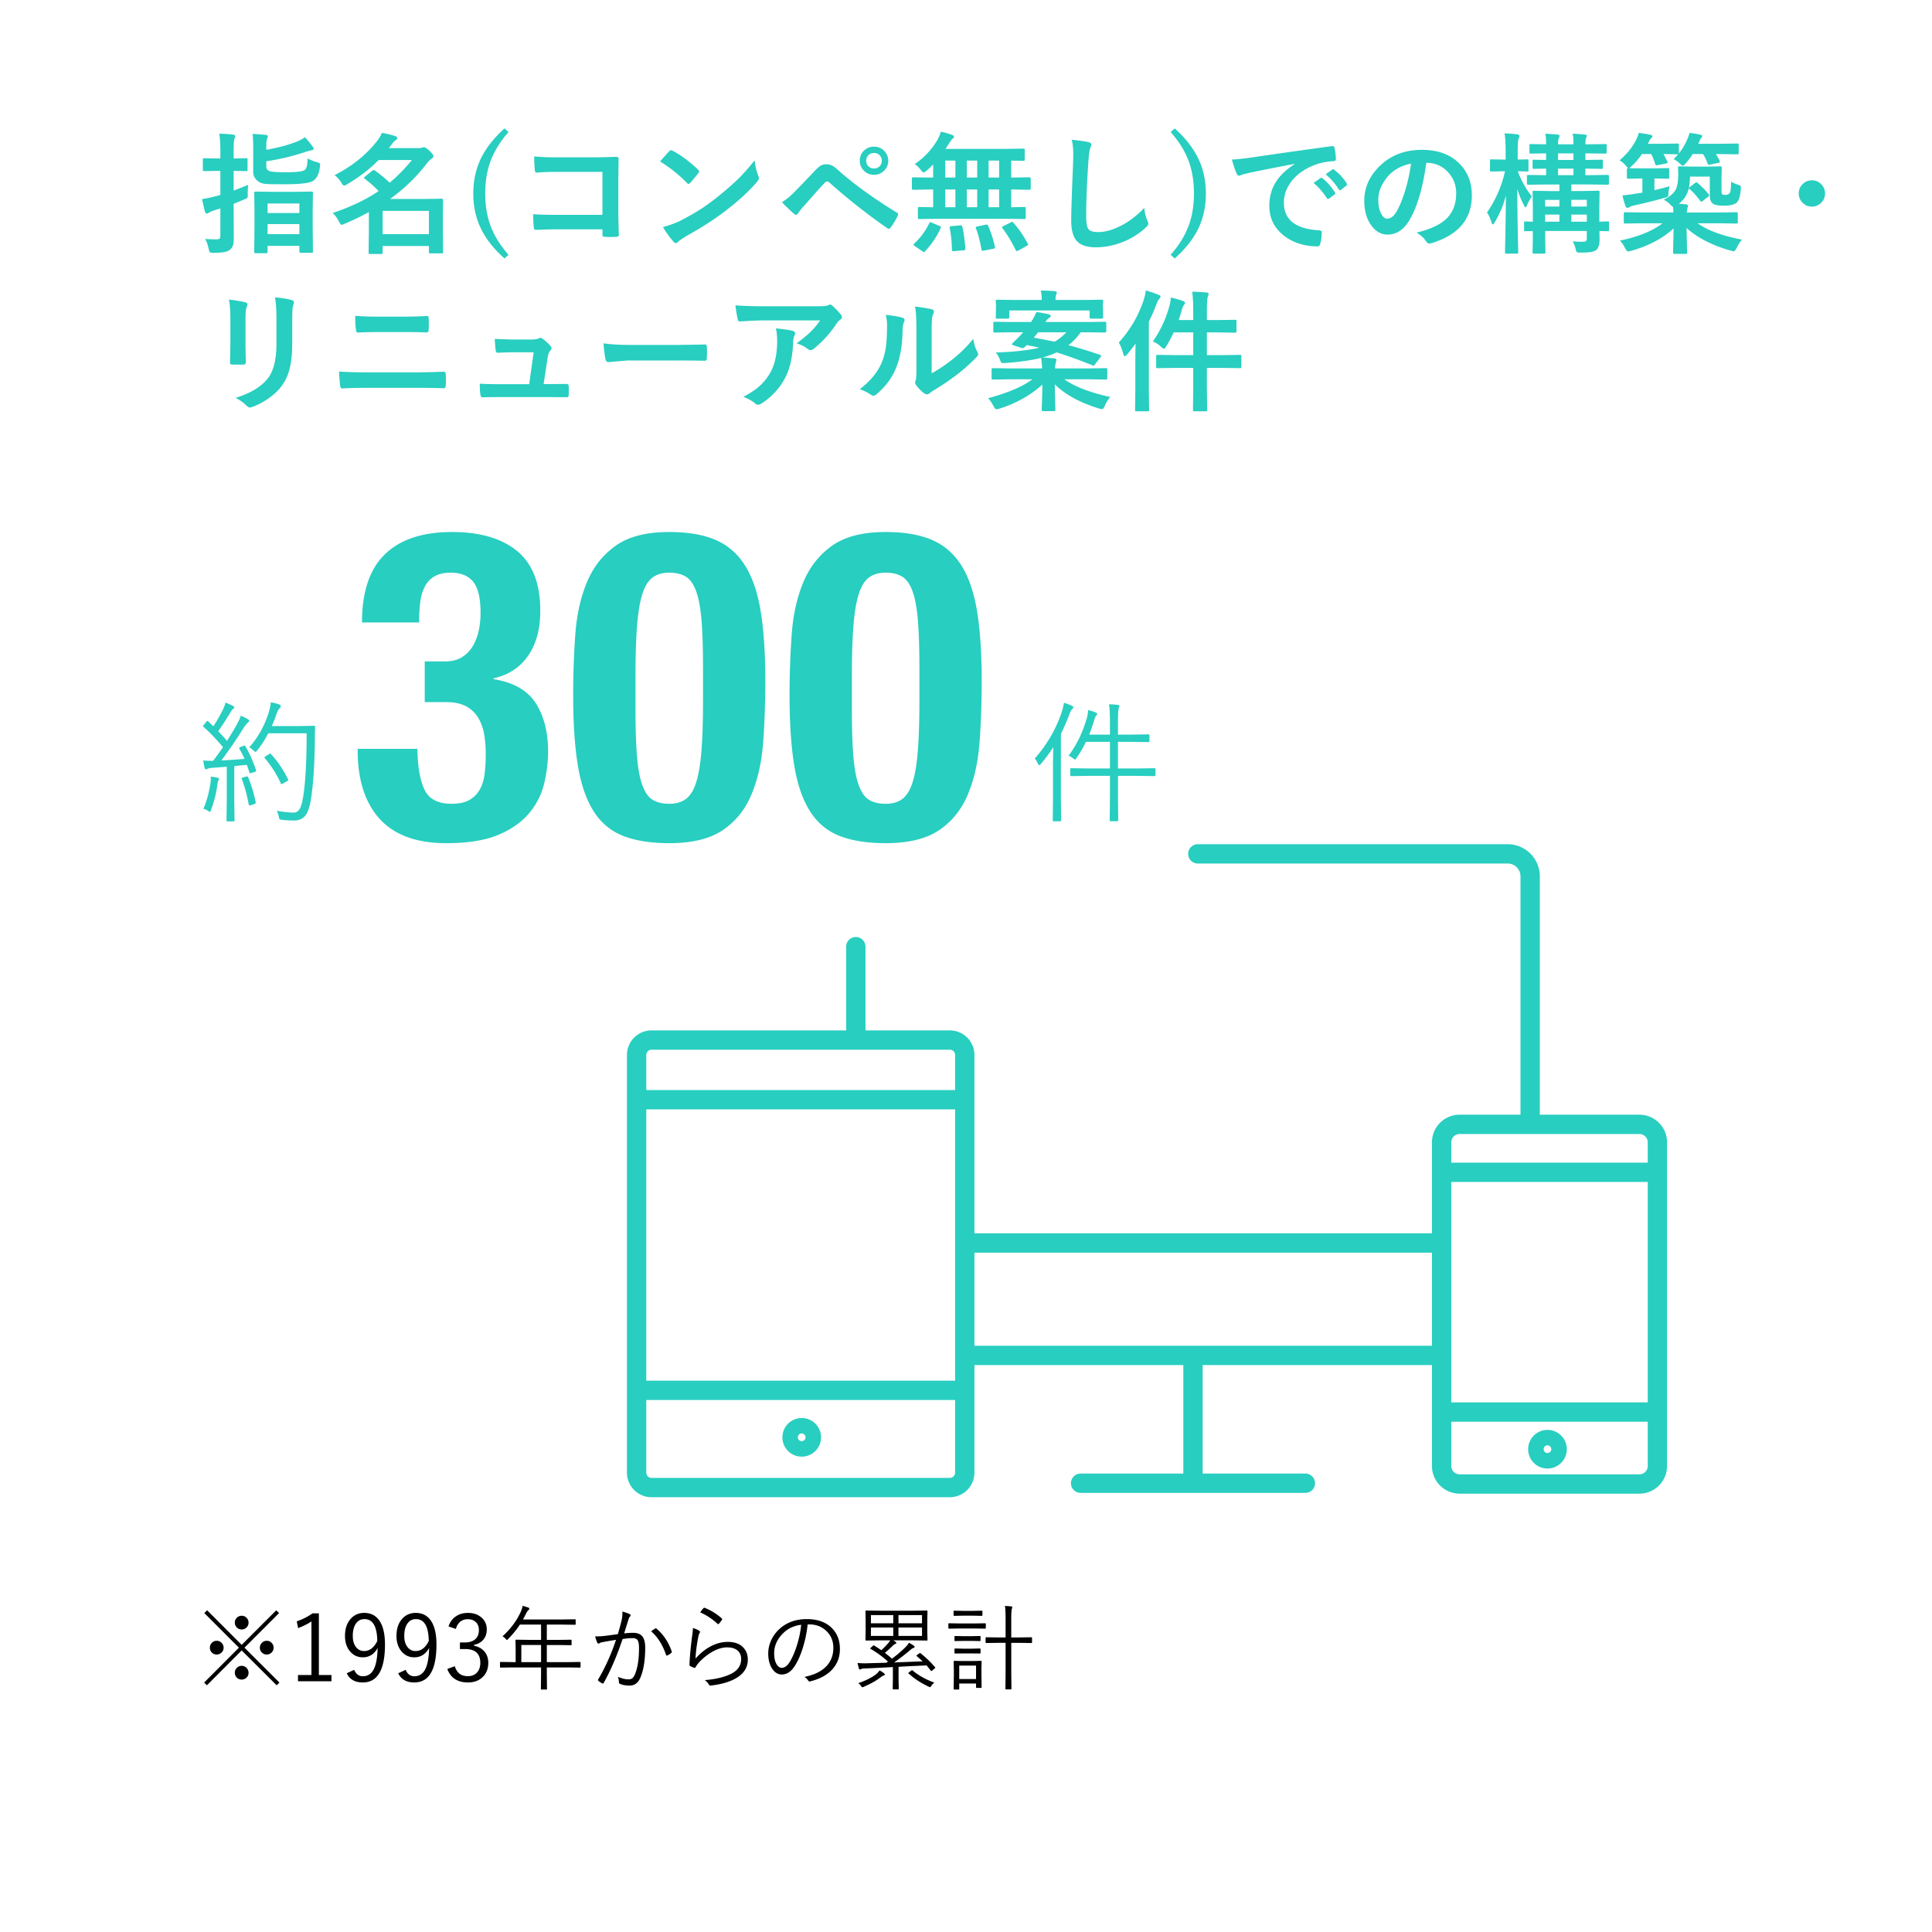 <svg xmlns="http://www.w3.org/2000/svg" viewBox="0 0 250 250"><path fill="#28CEC0" d="M26.539 30.918c.465.033.969.049 1.511.049.194 0 .321-.035.382-.107.056-.072.083-.207.083-.406v-3.479l-.921.282a2.39 2.39 0 0 0-.564.274c-.111.066-.199.1-.266.1-.105 0-.18-.066-.225-.199a22.965 22.965 0 0 1-.39-1.669c.525-.083 1.046-.19 1.561-.323.121-.022.39-.095.805-.217V22.11h-.373l-1.686.033c-.1 0-.16-.011-.183-.033-.017-.022-.024-.075-.024-.157v-1.287c0-.094.014-.149.041-.166.022-.017.078-.025.166-.025l1.686.033h.373v-.797c0-1.012-.047-1.817-.141-2.415.686.017 1.283.058 1.793.124.183.018.273.078.273.184 0 .077-.036.196-.107.356-.066.139-.1.711-.1 1.718v.83l1.61-.033c.088 0 .144.012.166.033.017.022.024.075.024.158v1.287c0 .094-.011.148-.033.166-.021.016-.074.024-.157.024l-1.61-.033v2.548a37.652 37.652 0 0 0 1.884-.746c-.044.414-.066.805-.066 1.17.006.1.009.172.009.216 0 .166-.036.279-.108.341-.05.044-.183.107-.398.19l-1.319.548v.913l.017 3.437c0 .487-.042.844-.125 1.07a1.128 1.128 0 0 1-.439.564c-.311.238-.991.357-2.042.357-.271 0-.435-.027-.49-.083-.044-.044-.097-.193-.157-.448-.114-.525-.265-.949-.46-1.269zm13.265-10.426c.332.199.739.365 1.221.498.177.049.285.091.323.124.05.039.075.103.075.19 0 .045-.009.136-.025.274-.104.913-.406 1.527-.904 1.843-.454.282-1.683.424-3.686.424-1.262 0-2.037-.012-2.324-.033-.41-.033-.717-.114-.922-.241-.531-.321-.797-.774-.797-1.361v-3.212c0-.715-.03-1.271-.091-1.669.398.017.954.058 1.668.124.205.012.308.072.308.184 0 .088-.028.19-.083.307-.072.139-.108.435-.108.889v.556c1.633-.305 2.938-.655 3.918-1.054.481-.188.839-.383 1.071-.582.326.332.652.726.979 1.18.104.133.157.234.157.307 0 .127-.113.199-.34.216-.083.011-.362.091-.839.241a28.65 28.65 0 0 1-4.947 1.17v.664c0 .305.139.509.415.614.266.094.979.142 2.142.142 1.323 0 2.12-.092 2.391-.274.149-.11.252-.293.308-.548.043-.201.073-.526.09-.973zm-5.362 12.277h-1.378c-.11 0-.166-.058-.166-.175l.033-3.395v-1.768l-.033-2.457c0-.122.056-.184.166-.184l2.059.033h3.104l2.059-.033c.1 0 .158.012.175.033.021.022.033.072.033.15l-.033 2.183v2.025l.033 3.362c0 .082-.014.133-.042.148-.021.018-.077.025-.166.025h-1.361c-.121 0-.183-.059-.183-.174v-.73h-4.117v.779c-.001.12-.061.178-.183.178zm.182-6.433v1.229h4.117v-1.229h-4.117zm0 3.967h4.117v-1.311h-4.117v1.311zm8.666-7.637c2.291-1.167 4.14-2.658 5.545-4.474.271-.365.465-.7.581-1.005.72.133 1.301.277 1.743.432.161.045.241.122.241.232 0 .128-.075.23-.225.308-.127.083-.296.266-.506.548l-.341.457h3.711c.249 0 .412-.012.489-.033a1.01 1.01 0 0 1 .308-.084c.154 0 .393.147.714.44.354.326.531.564.531.714 0 .139-.08.252-.241.34-.149.084-.335.264-.556.54a22.597 22.597 0 0 1-4.814 4.665h4.366l2.308-.033c.127 0 .19.056.19.166l-.033 2.191v1.568l.033 2.955c0 .089-.011.145-.033.166-.021.018-.071.025-.149.025H55.7c-.095 0-.152-.014-.175-.041-.017-.018-.024-.066-.024-.15v-.763h-5.985v.848c0 .127-.055.19-.166.19h-1.469c-.089 0-.142-.011-.158-.033s-.024-.075-.024-.157l.033-3.006V27.44a33.251 33.251 0 0 1-3.146 1.52c-.199.088-.329.133-.39.133-.078 0-.191-.147-.341-.44-.232-.448-.503-.811-.813-1.087 2.324-.786 4.309-1.732 5.952-2.84a14.303 14.303 0 0 0-1.776-1.576c-.078-.062-.116-.108-.116-.142 0-.039.047-.094.141-.166l.896-.73c.083-.072.152-.108.208-.108a.5.5 0 0 1 .199.084 16.89 16.89 0 0 1 1.876 1.552 20.793 20.793 0 0 0 2.872-2.931h-4.3c-1.146 1.162-2.507 2.209-4.084 3.139-.178.11-.308.166-.391.166-.094 0-.213-.131-.356-.391-.272-.423-.562-.74-.873-.957zm12.211 4.624h-5.985v3.013h5.985V27.29zm10.301-10.202c-1.15 1.313-1.962 2.668-2.432 4.068-.388 1.15-.581 2.442-.581 3.876 0 1.644.257 3.11.771 4.399.477 1.201 1.224 2.38 2.241 3.536l-.515.481c-1.494-1.328-2.562-2.726-3.204-4.191-.559-1.268-.838-2.676-.838-4.226 0-1.749.368-3.337 1.104-4.765.659-1.262 1.639-2.479 2.938-3.652l.516.474zm12.152 10.717v-5.562H72.02c-1.107 0-1.956.033-2.549.1-.171 0-.257-.097-.257-.29a16.885 16.885 0 0 1-.083-1.811 29.48 29.48 0 0 0 2.839.117h5.047c.592 0 1.488-.022 2.689-.066.227 0 .34.08.34.24v.05l-.033 2.681v4.068c0 .802.022 1.826.066 3.07 0 .145-.103.225-.307.241-.232.017-.481.024-.747.024s-.515-.008-.747-.024c-.149-.011-.241-.033-.274-.066s-.05-.108-.05-.224v-.682H72.11c-.442 0-.971.012-1.585.033-.676.022-1.076.033-1.204.033-.144 0-.224-.085-.24-.257a15.734 15.734 0 0 1-.083-1.76 50.49 50.49 0 0 0 3.129.083h5.827zm7.463-6.907c.282-.343.678-.786 1.187-1.328.072-.089.152-.133.241-.133.05 0 .124.027.224.083 1.058.564 2.139 1.37 3.246 2.415.1.1.149.181.149.241s-.033.133-.1.216c-.371.492-.723.919-1.055 1.278-.094.089-.163.133-.207.133-.056 0-.128-.044-.216-.133a17.563 17.563 0 0 0-3.469-2.772zm.373 8.484c.908-.249 1.674-.531 2.3-.847 1.096-.57 2.006-1.093 2.73-1.568a27.195 27.195 0 0 0 2.158-1.594c1.141-.925 2.045-1.722 2.715-2.391a26.028 26.028 0 0 0 1.95-2.233c.089.747.246 1.408.474 1.983a.903.903 0 0 1 .083.324c0 .127-.092.299-.274.515-.99 1.156-2.294 2.357-3.909 3.603-1.406 1.102-3.116 2.211-5.13 3.328-.598.36-.977.623-1.138.789-.116.11-.219.166-.307.166-.089 0-.186-.061-.291-.183a11.192 11.192 0 0 1-1.361-1.892zm15.39-3.212a9.043 9.043 0 0 0 1.735-1.445c.857-.874 1.68-1.729 2.465-2.564.36-.382.647-.631.863-.747.194-.105.415-.157.664-.157.288 0 .537.052.747.157.199.1.443.279.73.54 2.064 1.837 4.604 3.68 7.62 5.527.139.062.208.15.208.266 0 .062-.02.125-.059.191a9.24 9.24 0 0 1-.88 1.478c-.088.127-.174.19-.257.19a.303.303 0 0 1-.183-.066 79.034 79.034 0 0 1-7.537-5.943.432.432 0 0 0-.266-.115c-.095 0-.186.044-.274.133a46.93 46.93 0 0 0-1.353 1.485c-.643.73-1.115 1.265-1.42 1.603a6.005 6.005 0 0 0-.681.863c-.094.148-.196.224-.307.224-.078 0-.158-.039-.241-.116-.395-.334-.921-.835-1.574-1.504zm11.92-7.19c.548 0 1.002.197 1.361.59.315.349.474.758.474 1.229 0 .548-.202.999-.606 1.354a1.79 1.79 0 0 1-1.229.465c-.553 0-1.01-.199-1.369-.598a1.747 1.747 0 0 1-.474-1.221c0-.559.202-1.016.606-1.369a1.82 1.82 0 0 1 1.237-.45zm0 .815a.974.974 0 0 0-1.013 1.004c0 .31.108.562.324.756.188.166.418.248.688.248a.974.974 0 0 0 1.005-1.004.969.969 0 0 0-.324-.756.99.99 0 0 0-.68-.248zm8.11 8.516l-2.241.033c-.089 0-.145-.011-.166-.033-.017-.021-.025-.071-.025-.148v-1.195c0-.089.012-.142.033-.158.022-.017.075-.025.158-.025l1.784.033v-2.299h-.498l-2.092.041c-.11 0-.166-.063-.166-.19v-1.237c0-.127.056-.19.166-.19l2.092.033h.498v-1.702c-.243.261-.528.531-.854.814-.194.148-.324.224-.391.224-.071 0-.196-.113-.373-.341a3.74 3.74 0 0 0-.764-.746 9.57 9.57 0 0 0 2.955-3.163c.188-.359.329-.7.423-1.021a9.012 9.012 0 0 1 1.461.423c.161.061.241.133.241.216 0 .094-.053.174-.158.24-.11.089-.24.255-.39.498a21.73 21.73 0 0 1-.557.848h7.72l2.324-.033c.1 0 .158.011.175.033.021.021.033.074.033.157v1.22c0 .084-.014.133-.042.15-.021.016-.077.024-.166.024l-.207-.009c-.404-.011-.85-.019-1.337-.024v2.191h.274l2.083-.033c.116 0 .175.063.175.19v1.237c0 .127-.059.19-.175.19l-2.083-.041h-.274v2.299l1.702-.033c.088 0 .141.012.157.033.017.022.025.072.025.15v1.195c0 .082-.01.134-.029.153s-.07.028-.153.028l-2.25-.033h-9.088zm-.972.582c.033-.095.075-.142.125-.142.033 0 .104.022.216.066l.987.415c.128.056.191.11.191.166a.458.458 0 0 1-.042.133 10.928 10.928 0 0 1-2.009 2.98c-.05.066-.1.1-.149.1-.033 0-.103-.033-.207-.1l-.963-.664c-.111-.066-.166-.131-.166-.191 0-.033.03-.083.091-.149a8.598 8.598 0 0 0 1.926-2.614zm2.076-5.919h1.312v-2.191h-1.312v2.191zm0 3.842h1.312v-2.299h-1.312v2.299zm1.918 2.342h.124c.089 0 .145.058.166.174.183.73.313 1.671.391 2.822a.298.298 0 0 1 .008.066c0 .1-.077.158-.232.174l-1.22.1a2.15 2.15 0 0 1-.149.009c-.095 0-.142-.061-.142-.183-.017-1.057-.113-1.992-.29-2.806a.8.8 0 0 1-.009-.1c0-.089.089-.139.266-.149l1.087-.107zm.871-6.184h1.345v-2.191h-1.345v2.191zm0 3.842h1.345v-2.299h-1.345v2.299zm2.764 2.4c.349.786.639 1.685.871 2.698a.62.62 0 0 1 .017.115c0 .072-.074.125-.224.158l-1.204.24a1.165 1.165 0 0 1-.19.025c-.066 0-.111-.056-.133-.166-.199-1.112-.438-2.022-.714-2.73a.478.478 0 0 1-.025-.125c0-.056.075-.1.225-.133l1.054-.225a.982.982 0 0 1 .149-.016c.072.002.129.053.174.159zm.058-6.242h1.361v-2.191h-1.361v2.191zm0 3.842h1.361v-2.299h-1.361v2.299zm3.229 2.026a14.006 14.006 0 0 1 1.834 2.682.29.29 0 0 1 .05.125c0 .049-.069.11-.207.182l-1.071.598a.504.504 0 0 1-.183.059c-.05 0-.1-.044-.149-.133a16.917 16.917 0 0 0-1.718-2.839c-.039-.05-.059-.089-.059-.116 0-.039.063-.089.191-.149l.938-.465a.456.456 0 0 1 .191-.066c.051-.002.111.04.183.122zm7.529-10.766c1.079.122 1.788.225 2.125.307.271.066.407.175.407.324 0 .089-.059.276-.175.564-.083.232-.16.922-.232 2.066-.171 2.623-.257 4.817-.257 6.583 0 .924.104 1.511.315 1.76.204.232.619.349 1.245.349.901 0 1.896-.279 2.979-.838 1.074-.56 2.067-1.323 2.98-2.291.061.608.19 1.147.39 1.618.089.199.133.335.133.407 0 .154-.113.332-.34.531a9.573 9.573 0 0 1-3.304 1.983 9.18 9.18 0 0 1-3.138.564c-1.19 0-2.028-.29-2.516-.872-.453-.542-.681-1.408-.681-2.598 0-1.057.08-3.506.241-7.346.017-.576.024-.969.024-1.18.003-.761-.063-1.405-.196-1.931zm13.323-1.461c1.482 1.334 2.548 2.736 3.195 4.209.56 1.272.839 2.675.839 4.208 0 1.766-.365 3.359-1.096 4.781-.653 1.256-1.633 2.468-2.938 3.636l-.523-.481c1.157-1.312 1.968-2.665 2.433-4.06.387-1.145.581-2.438.581-3.876 0-1.649-.255-3.115-.764-4.399-.481-1.212-1.231-2.394-2.25-3.545l.523-.473zm7.395 4.034c.604-.027 1.506-.124 2.706-.29a776.292 776.292 0 0 1 10.21-1.445.812.812 0 0 1 .1-.008c.155 0 .241.063.258.191.11.492.174.99.19 1.494 0 .171-.107.257-.323.257-.77.05-1.461.175-2.075.374-1.489.509-2.618 1.272-3.387 2.291-.631.83-.946 1.737-.946 2.723 0 2.191 1.508 3.381 4.523 3.568.249 0 .374.086.374.258 0 .531-.063 1.019-.191 1.461-.044.238-.149.357-.315.357-1.787 0-3.287-.493-4.499-1.479-1.184-.968-1.776-2.227-1.776-3.776 0-1.234.324-2.321.972-3.263.525-.758 1.289-1.466 2.291-2.125v-.033c-2.042.388-3.946.764-5.711 1.129-.587.139-.943.23-1.071.274-.216.089-.34.133-.373.133-.145 0-.252-.086-.324-.257-.178-.37-.388-.981-.633-1.834zm10.576 3.022l.896-.631a.197.197 0 0 1 .108-.042c.038 0 .088.025.149.075.581.448 1.117 1.057 1.61 1.826.033.044.05.083.05.116 0 .056-.03.105-.092.149l-.714.531a.26.26 0 0 1-.141.05c-.05 0-.1-.036-.149-.107-.53-.808-1.103-1.463-1.717-1.967zm1.56-1.12l.855-.606c.044-.033.08-.05.107-.05.039 0 .086.025.142.074a6.602 6.602 0 0 1 1.618 1.752c.033.056.05.105.05.149 0 .056-.033.108-.1.157l-.681.531c-.05.039-.094.059-.133.059-.055 0-.107-.036-.157-.107a8.124 8.124 0 0 0-1.701-1.959zm13.025-1.479c-.427 3.149-1.135 5.59-2.125 7.322-.747 1.306-1.713 1.959-2.897 1.959-.857 0-1.582-.432-2.175-1.295-.553-.819-.83-1.844-.83-3.072 0-1.665.64-3.14 1.918-4.424 1.449-1.45 3.292-2.175 5.528-2.175 2.13 0 3.79.631 4.98 1.893.996 1.063 1.494 2.396 1.494 4.001 0 3.077-1.746 5.141-5.238 6.192-.1.027-.183.042-.249.042-.166 0-.326-.117-.481-.35-.243-.381-.639-.738-1.187-1.07 1.748-.415 3.021-.999 3.818-1.752.874-.824 1.312-1.934 1.312-3.328 0-1.135-.396-2.092-1.188-2.872-.719-.714-1.591-1.071-2.614-1.071h-.066zm-1.976.1c-1.212.244-2.181.759-2.905 1.545-.886.996-1.328 2.044-1.328 3.146 0 .78.141 1.408.423 1.884.222.365.465.549.73.549.465 0 .892-.347 1.278-1.038.415-.758.794-1.732 1.138-2.922.31-1.08.531-2.135.664-3.164zm11.92.988l-1.511.033c-.095 0-.149-.011-.166-.033s-.025-.074-.025-.158v-1.203c0-.089.012-.141.033-.158.022-.016.075-.024.158-.024l1.511.033h.323v-1.104c0-1.001-.047-1.762-.141-2.282a15.94 15.94 0 0 1 1.635.116c.194.039.291.103.291.191a.84.84 0 0 1-.1.356c-.083.188-.125.72-.125 1.594v1.129l1.229-.033c.083 0 .133.011.149.033.012.017.017.066.017.149v1.203c0 .095-.008.15-.024.166-.017.018-.063.025-.142.025l-.373-.008c-.255-.012-.534-.02-.839-.025a11.62 11.62 0 0 0 1.818 3.262 5.401 5.401 0 0 0-.623 1.121c-.066.183-.136.273-.207.273-.056 0-.125-.091-.208-.273a12.396 12.396 0 0 1-.847-2.092c.006 1.893.028 3.868.066 5.927l.042 1.727.008.522c0 .095-.011.15-.033.166-.021.018-.071.025-.149.025h-1.328c-.094 0-.152-.011-.174-.033-.017-.022-.025-.074-.025-.158l.025-1.153c.05-2.202.08-4.259.091-6.167a13.3 13.3 0 0 1-1.444 3.461c-.11.183-.196.273-.257.273-.066 0-.122-.097-.166-.29-.166-.542-.36-.96-.581-1.253a14.869 14.869 0 0 0 2.332-5.338h-.24zm10.301 9.123c.228 0 .374-.039.44-.117.055-.061.083-.174.083-.34v-.938h-5.388v.871l.042 1.867c0 .089-.012.145-.033.166-.022.018-.075.025-.158.025h-1.295c-.088 0-.141-.014-.157-.041-.017-.018-.025-.066-.025-.15l.033-1.834v-.889l-.954.018c-.089 0-.142-.012-.158-.033-.017-.022-.024-.072-.024-.15v-.904c0-.089.011-.141.033-.158.021-.016.071-.024.149-.024l.307.009c.205.011.421.019.647.024v-1.909l-.033-1.9c0-.095.012-.15.033-.166.022-.018.072-.025.149-.025l2.2.041h1.087v-.856h-1.701l-2.316.033c-.088 0-.141-.011-.157-.033s-.025-.072-.025-.149v-.904c0-.089.012-.142.033-.158.022-.017.072-.025.149-.025l2.3.033v-.847a70.1 70.1 0 0 0-1.569.033c-.088 0-.141-.012-.157-.033-.017-.022-.025-.072-.025-.15v-.821c0-.089.012-.142.033-.157.022-.018.072-.025.149-.025l1.569.033v-.855c-.57.006-1.079.015-1.527.025a61.08 61.08 0 0 1-.448.008c-.089 0-.142-.014-.158-.041-.017-.022-.024-.074-.024-.158v-.839c0-.094.011-.152.033-.174.021-.018.071-.025.149-.025l1.976.033c0-.647-.036-1.106-.108-1.378.775.05 1.304.089 1.586.116.171.017.257.063.257.141a.869.869 0 0 1-.083.308c-.071.122-.107.393-.107.813h1.992c0-.647-.036-1.106-.108-1.378.726.044 1.245.083 1.561.116.183.017.274.063.274.141a.67.67 0 0 1-.1.308c-.056.127-.083.398-.083.813h.273l2.308-.033c.083 0 .133.014.149.041.017.022.025.075.025.158v.838c0 .095-.012.152-.033.175-.022.017-.069.024-.142.024l-2.308-.033h-.273v.855l2.075-.033c.088 0 .141.011.157.033s.025.072.025.149v.821c0 .089-.012.142-.033.158-.022.017-.072.025-.149.025l-2.075-.033v.846h.564l2.291-.033c.088 0 .144.012.166.033.017.022.024.072.024.15v.904c0 .089-.014.141-.041.158-.017.016-.066.024-.149.024l-2.316-.033h-2.357v.854h1.254l2.208-.041c.094 0 .149.011.166.033s.024.074.024.158l-.033 2.059v1.751a41.958 41.958 0 0 0 1.072-.033c.088 0 .144.011.166.033.017.022.024.072.024.149v.904c0 .084-.01.135-.029.154-.019.02-.073.029-.161.029l-1.055-.018.017 1.021c0 .681-.124 1.14-.373 1.378-.172.155-.412.257-.723.308-.282.049-.738.077-1.369.082-.271 0-.435-.027-.49-.082-.044-.045-.097-.191-.157-.44a3.002 3.002 0 0 0-.374-.938c.468.037.905.054 1.309.054zm-4.864-4.557h1.843v-.863h-1.843v.863zm0 1.959h1.843v-.921h-1.843v.921zm1.668-7.986h1.992v-.855h-1.992v.855zm0 1.967h1.992v-.846h-1.992v.846zm3.719 3.196h-2.001v.863h2.001v-.863zm-2.001 2.823h2.001v-.921h-2.001v.921zm6.242-7.936c.975-.83 1.705-1.749 2.191-2.756.122-.26.219-.525.291-.797.636.077 1.14.16 1.511.249.171.022.257.092.257.207 0 .072-.053.152-.157.241-.095.077-.183.208-.266.39a1.703 1.703 0 0 1-.092.175l-.083.149h1.868l1.976-.033c.088 0 .141.014.157.041.017.022.025.078.025.166v1.071a7.829 7.829 0 0 0 1.087-1.826c.128-.288.225-.564.291-.83.569.072 1.029.149 1.378.232.171.033.257.097.257.19 0 .078-.041.158-.124.241-.078.066-.155.208-.232.423l-.158.324h2.606l2.449-.033c.088 0 .141.014.157.041.017.022.025.078.025.166v.996c0 .095-.012.15-.033.166-.022.018-.072.025-.149.025l-2.449-.033h-.323c.154.232.318.525.489.88a.385.385 0 0 1 .033.124c0 .056-.066.1-.199.133l-1.054.225a.895.895 0 0 1-.175.025c-.071 0-.127-.056-.166-.166a6.227 6.227 0 0 0-.581-1.221h-1.345a8.386 8.386 0 0 1-.93 1.236c-.166.184-.279.274-.34.274-.066 0-.208-.103-.424-.308a3.111 3.111 0 0 0-.771-.539c.199-.199.393-.409.581-.631h-.083l-1.818-.033c.095.155.263.479.507.971a.336.336 0 0 1 .041.125c0 .061-.069.103-.207.125l-1.055.207c-.1.017-.166.025-.199.025-.077 0-.13-.056-.157-.166a7.206 7.206 0 0 0-.515-1.287h-1.204a8.195 8.195 0 0 1-1.312 1.544c-.149.149-.263.241-.34.274.249.021.764.033 1.544.033h1.826l1.627-.033c.088 0 .144.011.166.033.017.021.024.071.024.148v1.005c0 .094-.011.149-.033.166-.021.017-.074.024-.157.024l-1.627-.033h-.092v1.512a34.574 34.574 0 0 0 1.959-.507 4.562 4.562 0 0 0-.141.83c-.006.293-.036.468-.092.522-.05.045-.199.098-.448.158-1.15.332-2.46.658-3.926.979-.271.066-.46.136-.564.208-.1.066-.196.1-.291.1-.104 0-.183-.075-.232-.225a9.556 9.556 0 0 1-.406-1.387 18.58 18.58 0 0 0 1.594-.207l.987-.149v-1.835h-.174l-1.627.033c-.1 0-.161-.011-.183-.033-.017-.021-.025-.074-.025-.157v-1.005c0-.121.059-.182.175-.182-.072-.033-.175-.136-.308-.308-.258-.31-.529-.543-.812-.692zm10.12 2.939c.531.459 1.001.94 1.411 1.444.05.066.074.116.074.149 0 .044-.055.107-.166.191l-.681.531c-.083.066-.144.1-.183.1-.027 0-.074-.039-.141-.117-.443-.613-.894-1.114-1.354-1.502-.071-.039-.113-.083-.124-.133a3.325 3.325 0 0 1-1.287 2.009c.188.011.504.039.946.083.161.017.241.086.241.207 0 .051-.028.15-.083.299a2.045 2.045 0 0 0-.066.549h4.233l2.175-.033c.121 0 .183.055.183.166v1.104c0 .089-.01.143-.029.162s-.07.029-.153.029l-2.175-.033h-2.839c1.312.935 3.221 1.638 5.728 2.107a6.287 6.287 0 0 0-.681 1.088c-.149.282-.277.424-.382.424-.05 0-.178-.028-.382-.084-2.363-.658-4.27-1.632-5.72-2.922l.075 3.163c0 .089-.012.142-.033.157-.022.018-.075.025-.158.025h-1.461c-.11 0-.166-.061-.166-.183l.025-1.12c.021-.664.036-1.328.041-1.992-1.395 1.295-3.226 2.263-5.495 2.904a2.03 2.03 0 0 1-.39.075c-.111 0-.241-.144-.391-.432-.221-.426-.442-.75-.664-.972 2.38-.492 4.217-1.239 5.512-2.24h-2.656l-2.175.033c-.088 0-.141-.012-.157-.033-.017-.022-.025-.075-.025-.158v-1.104c0-.111.062-.166.183-.166l2.175.033h4.051c0-.305-.011-.543-.033-.715-.044-.011-.157-.107-.34-.29a2.936 2.936 0 0 0-.872-.647c.813-.409 1.34-.86 1.577-1.354.205-.437.308-1.123.308-2.059l-.033-.713c0-.095.011-.15.033-.166.021-.018.074-.025.157-.025l1.669.033h1.917l1.702-.033c.088 0 .141.011.157.033s.025.074.025.158l-.033 1.27v1.52c0 .359.027.564.083.613.083.066.232.1.448.1.232 0 .412-.08.539-.24.1-.133.158-.625.175-1.478.237.149.525.279.863.39.183.062.296.114.34.158.045.039.066.103.066.191 0 .044-.005.127-.017.248-.066.863-.24 1.437-.522 1.719-.305.271-.855.406-1.652.406-.675 0-1.134-.074-1.378-.224-.304-.188-.456-.545-.456-1.071v-2.465h-2.565a8.683 8.683 0 0 1-.141 1.444 1.18 1.18 0 0 1 .141-.116l.647-.498c.083-.066.145-.1.183-.1a.508.508 0 0 1 .176.103zm14.766-.358c.504 0 .925.188 1.262.564.294.321.44.7.44 1.138 0 .504-.188.924-.564 1.262-.321.293-.7.44-1.138.44-.503 0-.924-.188-1.262-.564a1.631 1.631 0 0 1-.439-1.138c0-.504.188-.924.564-1.262.321-.292.701-.44 1.137-.44zM29.619 38.767c1.096.133 1.801.251 2.116.356.194.05.291.142.291.274a.747.747 0 0 1-.075.257c-.121.26-.183.797-.183 1.61v3.437c0 .21.014.924.042 2.142 0 .227-.122.34-.365.34h-1.37c-.21 0-.315-.082-.315-.248v-.042l.05-2.315v-3.329c0-1.047-.064-1.874-.191-2.482zm.864 12.716c1.909-.587 3.29-1.414 4.142-2.482.764-.94 1.146-2.454 1.146-4.541v-3.212c0-1.223-.063-2.147-.19-2.772.946.083 1.685.207 2.216.373.155.051.232.147.232.291a.531.531 0 0 1-.066.273c-.1.238-.149.855-.149 1.852v3.162c0 1.367-.121 2.499-.365 3.396a6.178 6.178 0 0 1-1.021 2.149c-.438.587-1.029 1.135-1.776 1.645a9.076 9.076 0 0 1-1.959 1.029 1.103 1.103 0 0 1-.357.082c-.138 0-.273-.068-.406-.207a5.805 5.805 0 0 0-1.447-1.038zm13.388-3.404c.979.066 2.153.1 3.52.1h6.185c1.239 0 2.515-.027 3.826-.082.183 0 .274.102.274.307a11.238 11.238 0 0 1 0 1.477c0 .238-.086.356-.258.356a100.76 100.76 0 0 0-3.719-.049h-6.358c-1.355 0-2.377.027-3.063.082-.139 0-.225-.107-.258-.323-.043-.265-.093-.887-.149-1.868zm2.092-7.205c.858.066 1.821.1 2.889.1h3.37c.836 0 1.854-.027 3.055-.082.128 0 .191.097.191.29a12.047 12.047 0 0 1 0 1.511c-.017.216-.092.324-.225.324a74.358 74.358 0 0 0-2.972-.051h-3.37a65.4 65.4 0 0 0-2.598.066c-.145 0-.225-.118-.241-.356-.066-.421-.099-1.021-.099-1.802zm24.38 8.824h.805l2.067-.017h.091c.178 0 .271.103.282.308.012.171.017.351.017.539 0 .183-.005.359-.017.531-.005.155-.026.25-.063.286-.035.036-.12.054-.253.054l-2.365-.016h-6.259c-.908 0-1.639.011-2.191.033-.161 0-.258-.114-.291-.341-.055-.299-.083-.774-.083-1.428.647.044 1.464.066 2.449.066h3.942l.581-4.126h-2.739c-.365 0-.987.02-1.867.059h-.066c-.139 0-.219-.107-.241-.324-.038-.248-.08-.738-.124-1.469 1.267.056 2.056.083 2.365.083h2.35c.432 0 .767-.05 1.004-.149a.267.267 0 0 1 .183-.074c.056 0 .142.033.258.1.453.332.8.645 1.037.938.1.105.149.207.149.307 0 .105-.05.208-.149.308-.166.177-.279.462-.34.854l-.532 3.478zm7.753-5.271c.885.139 2.108.208 3.669.208h5.479c.536 0 1.229-.009 2.075-.024 1.079-.018 1.69-.028 1.834-.033h.083c.149 0 .225.08.225.24a12.985 12.985 0 0 1 0 1.602c0 .172-.08.258-.241.258h-.066a322.177 322.177 0 0 0-3.793-.033h-6.118l-2.498.207c-.216 0-.346-.118-.391-.356-.101-.45-.187-1.14-.258-2.069zm17.066-4.914c1.079.078 2.229.117 3.453.117h7.288c.614 0 1.007-.033 1.179-.1.193-.084.302-.125.323-.125.122 0 .252.08.391.24.31.266.65.623 1.021 1.071a.482.482 0 0 1 .133.308c0 .127-.08.246-.24.356a2.23 2.23 0 0 0-.457.489 14.159 14.159 0 0 1-2.988 3.287.502.502 0 0 1-.356.15.643.643 0 0 1-.415-.166c-.36-.294-.83-.529-1.411-.706.78-.581 1.383-1.082 1.81-1.503.448-.437.86-.927 1.236-1.469h-7.346c-.681 0-1.683.044-3.005.133-.166.011-.269-.074-.308-.258-.078-.264-.181-.872-.308-1.824zm1.021 11.838c.975-.51 1.743-1.038 2.308-1.586a6.832 6.832 0 0 0 1.245-1.66c.554-1.04.83-2.38.83-4.018 0-.581-.055-1.112-.166-1.594 1.013.1 1.743.207 2.191.324.194.044.291.151.291.323a.685.685 0 0 1-.083.299c-.089.172-.142.404-.158.697-.061 1.942-.396 3.503-1.004 4.682a8.757 8.757 0 0 1-3.088 3.387c-.172.11-.332.166-.481.166a.482.482 0 0 1-.341-.157c-.387-.338-.902-.626-1.544-.863zm18.436-10.61c1.096.133 1.814.258 2.158.374.183.05.273.152.273.308a.593.593 0 0 1-.05.215c-.138.271-.207.656-.207 1.154-.033 2.036-.341 3.702-.922 4.997-.498 1.179-1.303 2.244-2.415 3.196-.183.148-.329.224-.44.224-.088 0-.196-.044-.323-.133a6.075 6.075 0 0 0-1.444-.714c1.328-1.007 2.269-2.136 2.822-3.387a8.45 8.45 0 0 0 .548-1.967c.104-.687.16-1.633.166-2.84a5.61 5.61 0 0 0-.166-1.427zm5.935 7.563c.759-.404 1.563-.933 2.416-1.586 1.173-.896 2.163-1.859 2.972-2.889.066.598.243 1.171.531 1.719.066.16.1.258.1.291 0 .115-.086.257-.258.423a21.713 21.713 0 0 1-2.515 2.233 30.251 30.251 0 0 1-3.021 2.041 6.49 6.49 0 0 0-.49.357.547.547 0 0 1-.349.133c-.088 0-.207-.044-.356-.133-.327-.227-.667-.572-1.021-1.037-.1-.155-.149-.274-.149-.357s.022-.169.066-.258c.066-.127.1-.559.1-1.295v-5.32c0-1.45-.058-2.438-.174-2.963 1.073.138 1.784.257 2.133.356.205.05.308.146.308.29 0 .105-.045.25-.133.432-.105.211-.158.839-.158 1.885v5.678zm21.806-2.383c.088.039.133.078.133.117 0 .038-.033.102-.1.19l-.681.896c-.078.122-.146.183-.208.183a.448.448 0 0 1-.149-.041c-1.82-.726-3.367-1.281-4.64-1.669a9.262 9.262 0 0 1-1.818.664c.311.011.825.05 1.544.116.172.022.258.086.258.191a.826.826 0 0 1-.05.248.75.75 0 0 0-.05.191 3.08 3.08 0 0 0-.075.664h4.408l2.142-.033c.1 0 .157.011.174.033.022.022.033.072.033.149v1.112c0 .083-.011.134-.033.153-.021.02-.08.029-.174.029l-2.142-.033h-3.213c1.328.946 3.313 1.71 5.952 2.291-.299.338-.537.72-.714 1.146-.116.282-.235.424-.357.424-.055 0-.186-.028-.39-.084-2.463-.752-4.369-1.795-5.72-3.129.012.691.028 1.447.05 2.266.017.609.025.947.025 1.014 0 .088-.012.144-.033.166-.022.016-.075.024-.158.024h-1.395c-.088 0-.141-.014-.157-.042-.017-.016-.025-.066-.025-.148l.042-1.204c.021-.703.036-1.384.041-2.042-1.516 1.384-3.364 2.421-5.545 3.113a2.09 2.09 0 0 1-.39.082c-.111 0-.235-.13-.374-.39-.237-.454-.476-.8-.714-1.038 2.579-.697 4.488-1.513 5.728-2.448h-2.922l-2.142.033c-.1 0-.157-.011-.174-.033-.022-.022-.033-.072-.033-.149v-1.112c0-.089.014-.142.041-.157.022-.018.078-.025.166-.025l2.142.033h4.184a13.376 13.376 0 0 0-.124-1.361c-1.257.315-2.819.537-4.69.664a3.483 3.483 0 0 1-.216.008c-.121 0-.207-.027-.257-.082a1.091 1.091 0 0 1-.142-.283 3.582 3.582 0 0 0-.556-1.004c2.407-.083 4.277-.291 5.611-.623a34.145 34.145 0 0 0-1.603-.34 5.154 5.154 0 0 1-.34.307c-.062.062-.116.092-.166.092-.039 0-.125-.02-.258-.059l-.971-.307c-.122-.039-.183-.092-.183-.158 0-.038.027-.082.083-.133.11-.1.412-.396.904-.888l.457-.507h-1.478l-2.184.033c-.094 0-.152-.011-.174-.033-.017-.016-.025-.061-.025-.133V41.82c0-.089.012-.142.033-.158.028-.017.083-.025.166-.025l2.184.033h2.498l.083-.133c.232-.348.438-.735.614-1.162.554.078 1.102.181 1.644.308.139.039.208.113.208.224 0 .072-.075.152-.225.241-.121.061-.279.235-.473.522h5.528l2.175-.033c.088 0 .141.012.157.033.017.022.025.072.025.15v1.045c0 .111-.062.166-.183.166l-2.175-.033h-.955a7.54 7.54 0 0 1-1.585 1.669c1.378.366 2.745.784 4.106 1.254zm-11.762-4.856c0 .11-.063.166-.19.166h-1.361c-.095 0-.152-.011-.175-.033-.017-.017-.024-.061-.024-.133l.033-1.295v-.273l-.033-.531c0-.089.014-.142.041-.158.022-.017.075-.025.158-.025l2.299.033h3.453c0-.447-.041-.854-.124-1.22.553 0 1.159.027 1.817.083.172.017.258.072.258.166 0 .066-.033.18-.1.34-.045.111-.066.321-.066.631h3.686l2.299-.033c.089 0 .142.012.158.033.017.022.024.072.024.15l-.033.48v.324l.033 1.295c0 .11-.061.166-.183.166h-1.378c-.127 0-.19-.056-.19-.166v-.889h-10.401v.889zm3.163 2.631c.664.111 1.563.285 2.697.523a6.45 6.45 0 0 0 1.52-1.221h-3.661a7.83 7.83 0 0 1-.556.698zm11.007.631c1.482-1.643 2.554-3.469 3.212-5.479a6.37 6.37 0 0 0 .291-1.27c.764.232 1.306.418 1.627.557.183.082.273.163.273.24 0 .105-.055.207-.166.307-.116.117-.235.344-.356.682a24.064 24.064 0 0 1-.988 2.258v8.807l.033 2.598c0 .089-.011.145-.033.166-.021.018-.071.025-.149.025h-1.452c-.089 0-.142-.011-.158-.033s-.024-.074-.024-.158l.033-2.598v-3.893c0-.41.011-1.102.033-2.076-.432.598-.8 1.068-1.104 1.412-.149.148-.246.224-.29.224-.083 0-.149-.103-.199-.308-.18-.642-.373-1.129-.583-1.461zm9.504-6.582c.637.017 1.254.05 1.852.1.183.022.273.083.273.183 0 .05-.014.11-.041.183l-.059.158c-.083.227-.124.857-.124 1.893v1.153h1.444l2.175-.033c.1 0 .16.011.183.033.017.022.024.072.024.149v1.303c0 .089-.014.142-.041.158-.022.017-.078.025-.166.025l-2.175-.033h-1.444v2.938h1.934l2.333-.033c.088 0 .144.012.166.033.017.022.024.072.024.15v1.328c0 .094-.01.151-.029.174-.019.022-.073.033-.161.033l-2.333-.033h-1.934v2.465l.033 2.955c0 .089-.012.145-.033.166-.022.018-.072.025-.149.025h-1.47c-.088 0-.141-.011-.157-.033s-.025-.074-.025-.158l.033-2.938v-2.482h-2.274l-2.332.033c-.089 0-.145-.014-.166-.041-.017-.022-.025-.078-.025-.166v-1.328c0-.089.014-.142.042-.158.017-.017.066-.025.149-.025l2.332.033h2.274v-2.938h-2.531a15.33 15.33 0 0 1-.955 1.784c-.138.227-.24.341-.307.341-.05 0-.175-.092-.374-.274a3.962 3.962 0 0 0-1.054-.697 14.355 14.355 0 0 0 2.125-4.54c.104-.332.169-.712.19-1.138.604.144 1.118.29 1.544.44.194.066.291.151.291.257a.314.314 0 0 1-.1.232c-.111.11-.213.338-.308.681a31.29 31.29 0 0 1-.406 1.312h1.884V40.31c0-1.079-.044-1.934-.132-2.565zM46.281 96.899v.168c0 3.845.952 6.813 2.856 8.904s4.779 3.136 8.624 3.136c2.763 0 4.993-.355 6.692-1.064 1.699-.709 3.033-1.643 4.004-2.8s1.624-2.445 1.96-3.864c.336-1.419.504-2.8.504-4.144 0-2.501-.532-4.583-1.596-6.244s-2.884-2.697-5.46-3.108v-.113c1.904-.411 3.388-1.372 4.452-2.884 1.064-1.512 1.596-3.463 1.596-5.852 0-3.509-.999-6.085-2.996-7.728s-4.807-2.464-8.428-2.464c-3.808 0-6.701.961-8.68 2.884s-2.968 4.863-2.968 8.82h7.392c0-.934.047-1.792.14-2.576.093-.784.289-1.465.588-2.044s.719-1.027 1.26-1.344 1.241-.476 2.1-.476c1.307 0 2.277.392 2.912 1.176.635.784.952 2.128.952 4.032 0 .821-.084 1.605-.252 2.352a6.49 6.49 0 0 1-.784 1.988c-.355.579-.821 1.045-1.4 1.4s-1.297.532-2.156.532h-2.632v5.264h2.688c1.12 0 2.016.187 2.688.56a4.073 4.073 0 0 1 1.568 1.512c.373.635.625 1.353.756 2.156.131.803.196 1.652.196 2.548 0 .858-.047 1.68-.14 2.464-.093.784-.299 1.465-.616 2.044s-.765 1.036-1.344 1.372-1.353.504-2.324.504c-1.755 0-2.921-.606-3.5-1.82-.579-1.213-.887-2.978-.924-5.292h-7.728zm35.952-5.153c0 2.501.065 4.545.196 6.132.131 1.586.364 2.837.7 3.752.336.915.784 1.54 1.344 1.876s1.269.504 2.128.504c.896 0 1.624-.215 2.184-.644.56-.429.999-1.157 1.316-2.184.317-1.026.541-2.398.672-4.116s.196-3.846.196-6.384V86.37c0-2.501-.065-4.545-.196-6.132-.131-1.586-.364-2.837-.7-3.752-.336-.915-.784-1.54-1.344-1.876s-1.269-.504-2.128-.504c-.896 0-1.624.214-2.184.644-.56.43-.999 1.158-1.316 2.184-.317 1.027-.541 2.399-.672 4.116s-.196 3.845-.196 6.384v4.312zm-8.064-1.736c0-2.763.093-5.414.28-7.952.187-2.539.691-4.788 1.512-6.748s2.063-3.528 3.724-4.704c1.661-1.176 3.967-1.764 6.916-1.764 2.427 0 4.433.345 6.02 1.036 1.587.69 2.856 1.801 3.808 3.332.952 1.53 1.624 3.519 2.016 5.964.392 2.445.588 5.422.588 8.932 0 2.763-.093 5.413-.28 7.952-.187 2.539-.691 4.788-1.512 6.748-.821 1.96-2.063 3.5-3.724 4.62s-3.967 1.68-6.916 1.68c-2.389 0-4.387-.317-5.992-.952s-2.884-1.717-3.836-3.248-1.624-3.519-2.016-5.964c-.392-2.445-.588-5.422-.588-8.932zm36.064 1.736c0 2.501.065 4.545.196 6.132.131 1.586.364 2.837.7 3.752.336.915.784 1.54 1.344 1.876s1.269.504 2.128.504c.896 0 1.624-.215 2.184-.644.56-.429.999-1.157 1.316-2.184.317-1.026.541-2.398.672-4.116s.196-3.846.196-6.384V86.37c0-2.501-.065-4.545-.196-6.132-.131-1.586-.364-2.837-.7-3.752-.336-.915-.784-1.54-1.344-1.876s-1.269-.504-2.128-.504c-.896 0-1.624.214-2.184.644-.56.43-.999 1.158-1.316 2.184-.317 1.027-.541 2.399-.672 4.116s-.196 3.845-.196 6.384v4.312zm-8.064-1.736c0-2.763.093-5.414.28-7.952.187-2.539.691-4.788 1.512-6.748s2.063-3.528 3.724-4.704c1.661-1.176 3.967-1.764 6.916-1.764 2.427 0 4.433.345 6.02 1.036 1.587.69 2.856 1.801 3.808 3.332.952 1.53 1.624 3.519 2.016 5.964.392 2.445.588 5.422.588 8.932 0 2.763-.093 5.413-.28 7.952-.187 2.539-.691 4.788-1.512 6.748-.821 1.96-2.063 3.5-3.724 4.62s-3.967 1.68-6.916 1.68c-2.389 0-4.387-.317-5.992-.952s-2.884-1.717-3.836-3.248-1.624-3.519-2.016-5.964c-.392-2.445-.588-5.422-.588-8.932zm36.729 1.511c0 .066-.047.144-.141.232-.122.11-.241.321-.357.631a24.83 24.83 0 0 1-1.12 2.565v8.516l.033 2.674c0 .088-.047.133-.142.133h-.813c-.088 0-.133-.045-.133-.133l.033-2.674v-4.398c0-.498.012-1.293.033-2.383a19.039 19.039 0 0 1-1.602 2.166c-.095.111-.166.166-.216.166s-.108-.068-.175-.207c-.121-.282-.257-.498-.406-.647 1.627-1.859 2.794-3.876 3.503-6.052.154-.492.246-.882.273-1.17a6.72 6.72 0 0 1 1.038.391c.128.071.192.135.192.19zm10.625 8.775c0 .088-.044.133-.133.133l-2.382-.033h-2.341v2.771l.033 2.955c0 .095-.047.142-.142.142h-.83c-.088 0-.133-.047-.133-.142l.033-2.938v-2.789h-2.623l-2.374.033c-.094 0-.141-.045-.141-.133v-.755c0-.089.047-.133.141-.133l2.374.033h2.623v-3.445h-3.112a13.842 13.842 0 0 1-1.212 2.084c-.083.139-.145.207-.183.207-.033 0-.119-.049-.258-.148a1.976 1.976 0 0 0-.589-.341c1.034-1.384 1.826-3.021 2.374-4.914a4.8 4.8 0 0 0 .157-1.005c.365.095.687.197.963.308.139.061.208.127.208.199 0 .061-.042.13-.125.208-.083.082-.171.287-.266.613-.21.692-.426 1.31-.647 1.852h2.689v-1.602c0-1.074-.041-1.849-.124-2.324.481.016.863.044 1.146.082.138.022.207.075.207.158 0 .033-.011.08-.033.141a.983.983 0 0 0-.058.142c-.066.205-.1.788-.1 1.751v1.652h1.71l2.216-.033c.1 0 .149.044.149.133v.738c0 .089-.05.133-.149.133l-2.216-.033h-1.71v3.445h2.341l2.382-.033c.089 0 .133.044.133.133v.755zm-116.401-.664c.017.044.024.08.024.107 0 .061-.071.113-.216.158l-.39.124a.714.714 0 0 1-.166.033c-.05 0-.083-.036-.1-.108a71.803 71.803 0 0 0-.324-.979l-1.635.166v4.557l.033 2.482c0 .077-.045.115-.133.115h-.772c-.088 0-.133-.038-.133-.115l.033-2.482v-4.475l-1.867.142c-.321.027-.537.072-.647.133a.516.516 0 0 1-.191.066c-.071 0-.127-.072-.166-.216a11.595 11.595 0 0 1-.174-.938c.359.033.717.049 1.07.049h.208c.403-.525.83-1.114 1.278-1.768-.919-1.09-1.755-1.962-2.507-2.615-.05-.044-.075-.082-.075-.115s.045-.098.133-.191l.291-.357c.071-.082.124-.124.157-.124.028 0 .063.024.108.075l.647.631c.42-.653.794-1.295 1.12-1.926.232-.438.382-.822.448-1.154.305.122.62.263.946.424.128.061.191.135.191.224 0 .061-.05.122-.149.183-.1.066-.196.186-.291.357a43.032 43.032 0 0 1-1.635 2.531c.387.388.767.803 1.137 1.245.421-.675.789-1.281 1.104-1.817.365-.653.592-1.135.681-1.445.354.15.667.308.938.474.1.061.149.13.149.208 0 .071-.055.144-.166.215-.133.095-.332.344-.598.748a58.61 58.61 0 0 1-2.839 4.15c1.096-.062 2.095-.128 2.997-.199a13.448 13.448 0 0 0-.664-1.313.198.198 0 0 1-.033-.091c0-.044.066-.094.199-.149l.307-.116a.448.448 0 0 1 .183-.058c.045 0 .086.03.125.091a16.885 16.885 0 0 1 1.364 3.063zm-4.781 1.17a.805.805 0 0 1-.083.199c-.05.089-.092.255-.125.498a14.287 14.287 0 0 1-.83 3.313c-.044.16-.094.24-.149.24-.044 0-.13-.044-.257-.133a1.353 1.353 0 0 0-.581-.258c.432-.984.738-2.103.921-3.354a3.49 3.49 0 0 0 .033-.812c.315.033.593.077.83.133.161.033.241.091.241.174zm4.739 3.005a.25.25 0 0 1 .009.066c0 .083-.069.146-.208.19l-.406.117a.768.768 0 0 1-.191.041c-.044 0-.077-.041-.1-.125-.227-1.239-.522-2.326-.888-3.262a.303.303 0 0 1-.025-.1c0-.061.066-.107.199-.141l.357-.1a.59.59 0 0 1 .141-.025c.056 0 .105.041.149.125a16.67 16.67 0 0 1 .963 3.214zm7.703-9.738c-.021.288-.033.72-.033 1.295-.033 3.52-.216 6.268-.548 8.243-.16.936-.406 1.597-.738 1.983-.327.383-.789.576-1.387.582-.598 0-1.123-.028-1.577-.084-.177-.016-.285-.047-.323-.091-.033-.044-.066-.149-.1-.315a2.6 2.6 0 0 0-.274-.764c.952.155 1.688.232 2.208.232.36 0 .64-.205.839-.614.138-.288.257-.722.356-1.304.315-1.842.474-4.623.474-8.342h-4.964a13.67 13.67 0 0 1-1.428 2.208c-.095.127-.175.19-.241.19-.055 0-.138-.058-.249-.174a2.099 2.099 0 0 0-.548-.406c1.102-1.24 1.923-2.685 2.466-4.334.183-.575.29-1.076.323-1.502.427.083.777.174 1.055.273.16.056.24.125.24.208 0 .089-.05.188-.149.299-.16.16-.304.435-.432.821a16.3 16.3 0 0 1-.581 1.479H38.8l1.834-.033c.1.002.149.051.149.15zm-3.519 6.749c.028.05.042.086.042.108 0 .044-.059.1-.175.166l-.473.266c-.116.071-.191.107-.225.107s-.066-.033-.1-.1c-.481-1.09-1.167-2.175-2.059-3.254-.038-.039-.058-.072-.058-.1 0-.039.058-.094.174-.166l.424-.258c.071-.049.124-.074.157-.074.028 0 .062.025.1.074.837.898 1.568 1.976 2.193 3.231zM200.244 190.027a2.496 2.496 0 0 1-2.5-2.5 2.494 2.494 0 0 1 1.543-2.31 2.513 2.513 0 0 1 1.914 0 2.51 2.51 0 0 1 1.353 1.353 2.494 2.494 0 0 1 0 1.914 2.51 2.51 0 0 1-1.353 1.353c-.305.126-.627.19-.957.19zm0-3a.492.492 0 0 0-.353.146.465.465 0 0 0-.108.162c-.026.063-.038.123-.038.191s.012.129.038.191c.025.063.061.114.108.162s.1.083.162.108a.498.498 0 1 0 .191-.96zm11.896-42.787h-12.889v-30.842a4.162 4.162 0 0 0-4.158-4.158H155a1.25 1.25 0 0 0 0 2.5h40.093a1.66 1.66 0 0 1 1.658 1.658v30.842h-7.88a3.58 3.58 0 0 0-3.577 3.577v11.778h-59.203v-23.082a3.184 3.184 0 0 0-3.18-3.18h-10.917V122.5a1.25 1.25 0 0 0-2.5 0v10.833H84.307a3.184 3.184 0 0 0-3.181 3.18v54.046a3.184 3.184 0 0 0 3.181 3.18h38.604a3.184 3.184 0 0 0 3.18-3.18v-13.922h27.032v14.042H139.83a1.25 1.25 0 0 0 0 2.5h29.086a1.25 1.25 0 0 0 0-2.5h-13.293v-14.042h29.671V189.7a3.58 3.58 0 0 0 3.577 3.577h23.269a3.58 3.58 0 0 0 3.577-3.577v-41.883a3.582 3.582 0 0 0-3.577-3.577zm-128.514-7.727c0-.375.306-.68.681-.68h38.604a.68.68 0 0 1 .68.68v4.541H83.626v-4.541zm39.965 54.047a.68.68 0 0 1-.68.68H84.307a.682.682 0 0 1-.681-.68v-9.401h39.965v9.401zm0-11.902H83.626v-35.104h39.965v35.104zm2.5-4.52v-12.043h59.203v12.043h-59.203zm87.126 15.562c0 .594-.483 1.077-1.077 1.077h-23.269a1.078 1.078 0 0 1-1.077-1.077v-5.73h25.423v5.73zm0-8.23h-25.423v-28.524h25.423v28.524zm0-31.025h-25.423v-2.628c0-.594.483-1.077 1.077-1.077h23.269c.594 0 1.077.483 1.077 1.077v2.628zM103.744 188.49a2.496 2.496 0 0 1-2.5-2.5 2.494 2.494 0 0 1 1.543-2.31 2.517 2.517 0 0 1 1.914 0 2.51 2.51 0 0 1 1.353 1.353 2.494 2.494 0 0 1 0 1.914 2.51 2.51 0 0 1-1.353 1.353c-.305.126-.627.19-.957.19zm0-3a.492.492 0 0 0-.353.146.465.465 0 0 0-.108.162c-.026.063-.038.123-.038.191s.012.129.038.191c.025.063.061.114.108.162s.1.083.162.108a.498.498 0 1 0 .191-.96z"/><path d="M31.635 213.209l4.523 4.512-.357.357-4.529-4.512-4.5 4.512-.357-.357 4.5-4.512-4.477-4.477.363-.363 4.471 4.477 4.477-4.477.363.363-4.477 4.477zm-3.598-.891c.266 0 .488.1.668.299a.862.862 0 0 1 .229.598.828.828 0 0 1-.293.65.884.884 0 0 1-.604.229.847.847 0 0 1-.656-.293.845.845 0 0 1-.223-.586c0-.266.096-.486.287-.662a.84.84 0 0 1 .592-.235zm3.234-3.24c.266 0 .486.098.662.293a.862.862 0 0 1 .229.598c0 .262-.098.48-.293.656a.862.862 0 0 1-.598.229.847.847 0 0 1-.656-.293.854.854 0 0 1-.229-.592c0-.266.098-.486.293-.662a.853.853 0 0 1 .592-.229zm0 6.481c.266 0 .486.1.662.299a.876.876 0 0 1 .229.598.836.836 0 0 1-.293.656.875.875 0 0 1-.598.223.855.855 0 0 1-.656-.287.84.84 0 0 1-.229-.592c0-.262.098-.482.293-.662a.841.841 0 0 1 .592-.235zm3.247-3.241c.266 0 .486.1.662.299a.875.875 0 0 1 .223.598.835.835 0 0 1-.287.65.862.862 0 0 1-.598.229.866.866 0 0 1-.662-.293.833.833 0 0 1-.229-.586c0-.266.098-.486.293-.662a.859.859 0 0 1 .598-.235zM41.262 208.768v7.98h1.629v.803h-4.33v-.803h1.74v-6.938c-.469.32-1.045.609-1.729.867l-.17-.879a7.958 7.958 0 0 0 2.039-1.031h.821zM45.832 216.074c.234.555.605.832 1.113.832.648 0 1.127-.313 1.436-.938.293-.594.455-1.502.486-2.725-.441.809-1.082 1.213-1.922 1.213-.707 0-1.279-.283-1.717-.85-.391-.504-.586-1.141-.586-1.91 0-.961.262-1.719.785-2.273.453-.477 1.02-.715 1.699-.715.902 0 1.584.375 2.045 1.125.43.695.645 1.684.645 2.965 0 3.273-.957 4.91-2.871 4.91-1.016 0-1.707-.396-2.074-1.189l.961-.445zm2.988-3.732c-.027-1.887-.58-2.83-1.658-2.83-.504 0-.891.221-1.16.662-.234.379-.352.883-.352 1.512 0 .645.156 1.146.469 1.506.262.301.594.451.996.451.715 0 1.283-.434 1.705-1.301zM52.494 216.074c.234.555.605.832 1.113.832.648 0 1.127-.313 1.436-.938.293-.594.455-1.502.486-2.725-.441.809-1.082 1.213-1.922 1.213-.707 0-1.279-.283-1.717-.85-.391-.504-.586-1.141-.586-1.91 0-.961.262-1.719.785-2.273.453-.477 1.02-.715 1.699-.715.902 0 1.584.375 2.045 1.125.43.695.645 1.684.645 2.965 0 3.273-.957 4.91-2.871 4.91-1.016 0-1.707-.396-2.074-1.189l.961-.445zm2.988-3.732c-.027-1.887-.58-2.83-1.658-2.83-.504 0-.891.221-1.16.662-.234.379-.352.883-.352 1.512 0 .645.156 1.146.469 1.506.262.301.594.451.996.451.715 0 1.284-.434 1.705-1.301zM58.037 210.461c.199-.602.545-1.055 1.037-1.359.418-.262.906-.393 1.465-.393.77 0 1.385.225 1.846.674.402.391.604.877.604 1.459 0 .566-.166 1.029-.498 1.389-.289.316-.674.521-1.154.615v.111c.617.129 1.09.408 1.418.838.285.379.428.836.428 1.371 0 .816-.275 1.461-.826 1.934-.473.406-1.072.609-1.799.609-1.348 0-2.24-.58-2.678-1.74l.961-.363c.168.488.404.832.709 1.031.262.172.598.258 1.008.258.516 0 .918-.174 1.207-.521.258-.309.387-.707.387-1.195 0-1.195-.656-1.793-1.969-1.793h-.668v-.85h.598c.648 0 1.133-.162 1.453-.486.27-.273.404-.646.404-1.119 0-.469-.154-.832-.463-1.09-.254-.211-.58-.316-.979-.316-.395 0-.729.117-1.002.352-.258.223-.436.525-.533.908l-.956-.324zM75.123 215.693c0 .063-.031.094-.094.094l-1.57-.023h-2.701v.803l.023 1.98c0 .055-.027.082-.082.082h-.604c-.07 0-.105-.027-.105-.082l.023-1.98v-.803h-3.645l-1.576.023c-.063 0-.094-.031-.094-.094v-.545c0-.063.031-.094.094-.094l1.576.023h.357v-1.758l-.023-1.049c0-.063.031-.094.094-.094l1.682.023h1.535v-1.98h-2.736c-.438.66-.945 1.281-1.523 1.863-.074.086-.127.129-.158.129-.027 0-.082-.049-.164-.146a1.215 1.215 0 0 0-.41-.322c1.039-.941 1.824-1.994 2.355-3.158.133-.305.217-.568.252-.791.203.051.451.127.744.229.078.035.117.088.117.158 0 .051-.035.105-.105.164-.098.074-.199.219-.305.434-.176.352-.311.611-.404.779h5.051l1.67-.023c.063 0 .094.031.094.094v.521c0 .063-.031.094-.094.094l-1.67-.023h-1.969v1.98h1.453l1.664-.023c.059 0 .088.031.088.094v.521c0 .063-.029.094-.088.094l-1.664-.023h-1.453v2.215h2.701l1.57-.023c.063 0 .094.031.094.094v.543zm-5.109-.615v-2.215h-2.555v2.215h2.555zM79.951 211.451c.188-.633.348-1.219.48-1.758a4.31 4.31 0 0 0 .111-.961v-.193c.352.09.662.197.932.322.082.039.123.096.123.17 0 .051-.025.1-.076.146-.082.082-.148.213-.199.393l-.557 1.787c.445-.047.834-.07 1.166-.07.566 0 .973.168 1.219.504.227.309.34.783.34 1.424 0 1.656-.221 2.973-.662 3.949-.285.633-.74.949-1.365.949-.488 0-.896-.072-1.225-.217-.098-.035-.146-.102-.146-.199a2.173 2.173 0 0 0-.141-.721c.516.223.979.334 1.389.334.199 0 .357-.047.475-.141.121-.098.232-.258.334-.48.359-.84.539-1.988.539-3.445 0-.504-.066-.846-.199-1.025-.121-.164-.33-.246-.627-.246-.355 0-.789.039-1.301.117-.734 2.188-1.549 4.08-2.443 5.678-.031.051-.072.076-.123.076a.203.203 0 0 1-.082-.018 2.745 2.745 0 0 1-.48-.328c-.035-.027-.053-.059-.053-.094 0-.023.01-.055.029-.094.906-1.527 1.674-3.232 2.303-5.115-.43.063-.959.152-1.588.27-.25.039-.426.09-.527.152a.29.29 0 0 1-.152.059c-.066 0-.119-.039-.158-.117a4.661 4.661 0 0 1-.275-.814h.223c.379 0 .721-.021 1.025-.064a38.8 38.8 0 0 0 1.691-.23zm4.307-.357a5.09 5.09 0 0 1 .539-.375.199.199 0 0 1 .064-.012c.039 0 .078.02.117.059.875.75 1.52 1.719 1.934 2.906a.4.4 0 0 1 .018.1.138.138 0 0 1-.053.105 2.096 2.096 0 0 1-.492.322.213.213 0 0 1-.105.035c-.051 0-.084-.035-.1-.105-.43-1.285-1.071-2.297-1.922-3.035zM89.666 210.66c.332.105.596.221.791.346.082.051.123.107.123.17a.23.23 0 0 1-.053.135c-.066.094-.127.281-.182.563-.195 1.027-.311 1.943-.346 2.748.664-.754 1.387-1.316 2.168-1.688a4.688 4.688 0 0 1 2.021-.475c.855 0 1.518.24 1.986.721.395.406.592.93.592 1.57 0 1.105-.6 1.959-1.799 2.561-.785.391-1.758.654-2.918.791a1.216 1.216 0 0 1-.141.012c-.078 0-.135-.041-.17-.123a1.94 1.94 0 0 0-.539-.586c1.313-.102 2.4-.35 3.264-.744.961-.441 1.441-1.102 1.441-1.98 0-.484-.164-.859-.492-1.125-.313-.258-.752-.387-1.318-.387-.602 0-1.24.189-1.916.568a7.357 7.357 0 0 0-1.652 1.301 3.492 3.492 0 0 0-.527.709c-.035.055-.07.082-.105.082a.339.339 0 0 1-.088-.023 5.447 5.447 0 0 1-.492-.217c-.063-.031-.094-.086-.094-.164.027-.957.143-2.213.346-3.768.067-.466.1-.798.1-.997zm.949-2.015a3.12 3.12 0 0 1 .416-.551c.039-.035.072-.053.1-.053.02 0 .043.006.07.018a7.336 7.336 0 0 1 2.197 1.365c.039.031.059.059.059.082 0 .02-.012.049-.035.088-.109.176-.24.348-.393.516-.031.035-.063.053-.094.053s-.064-.018-.1-.053a7.926 7.926 0 0 0-2.22-1.465zM104.508 210.197a15.38 15.38 0 0 1-.645 3.1c-.27.855-.582 1.57-.938 2.145-.484.824-1.072 1.236-1.764 1.236-.512 0-.938-.268-1.277-.803-.316-.504-.475-1.145-.475-1.922 0-.598.137-1.186.41-1.764.246-.516.574-.965.984-1.348.949-.887 2.148-1.33 3.598-1.33 1.418 0 2.516.404 3.293 1.213.66.688.99 1.572.99 2.654 0 1.078-.354 1.984-1.061 2.719-.652.68-1.57 1.168-2.754 1.465a.41.41 0 0 1-.105.018c-.082 0-.15-.049-.205-.146a1.352 1.352 0 0 0-.469-.445c1.285-.254 2.248-.73 2.889-1.43.57-.625.855-1.4.855-2.326 0-.941-.34-1.705-1.02-2.291-.578-.496-1.271-.744-2.08-.744h-.226zm-.838.047c-.945.121-1.725.488-2.338 1.102-.77.758-1.154 1.623-1.154 2.596 0 .641.121 1.137.363 1.488.18.258.383.387.609.387.41 0 .781-.293 1.113-.879.355-.621.664-1.373.926-2.256.25-.848.411-1.661.481-2.438zM120.99 215.729c.023.031.035.055.035.07 0 .023-.027.057-.082.1l-.299.252c-.07.055-.115.082-.135.082s-.047-.023-.082-.07a20.818 20.818 0 0 0-.527-.662l-1.898.088c-.699.035-1.275.066-1.729.094v1.535l.023 1.295c0 .063-.031.094-.094.094h-.592c-.063 0-.094-.031-.094-.094l.023-1.295v-1.5c-1.176.066-2.391.127-3.645.182-.238.008-.391.031-.457.07a.405.405 0 0 1-.193.059c-.043 0-.078-.049-.105-.146a6.623 6.623 0 0 1-.17-.691c.367.027.686.041.955.041.09 0 .18-.002.27-.006l2.508-.07.199-.146a12.55 12.55 0 0 0-2.244-1.646c-.035-.02-.053-.037-.053-.053s.031-.053.094-.111l.24-.217c.055-.051.092-.076.111-.076.016 0 .037.008.064.023.383.238.691.439.926.604.355-.316.668-.637.938-.961.078-.09.15-.193.217-.311h-1.395l-1.705.023c-.07 0-.105-.031-.105-.094l.023-1.084v-1.523l-.023-1.09c0-.063.035-.094.105-.094l1.705.023h4.418l1.717-.023c.055 0 .082.031.082.094l-.023 1.09v1.523l.023 1.084c0 .063-.027.094-.082.094l-1.717-.023h-2.631c.109.063.205.123.287.182.074.059.111.105.111.141 0 .07-.049.119-.146.146-.09.023-.201.104-.334.24-.254.254-.586.557-.996.908.367.285.672.537.914.756a17.224 17.224 0 0 0 1.594-1.342c.297-.285.496-.525.598-.721.27.129.49.266.662.41.047.047.07.09.07.129 0 .063-.049.107-.146.135a.865.865 0 0 0-.299.17c-.852.719-1.586 1.285-2.203 1.699.348-.008 1.576-.055 3.686-.141-.285-.27-.535-.49-.75-.662-.035-.023-.053-.045-.053-.064 0-.023.039-.063.117-.117l.24-.176c.043-.035.078-.053.105-.053s.064.018.111.053c.662.528 1.274 1.12 1.836 1.773zm-6.492.96c0 .063-.061.105-.182.129-.066.016-.186.088-.357.217-.527.418-1.256.83-2.186 1.236a1.085 1.085 0 0 1-.182.059c-.039 0-.098-.057-.176-.17a1.247 1.247 0 0 0-.363-.357c.953-.324 1.709-.699 2.268-1.125a1.97 1.97 0 0 0 .492-.527c.199.102.383.217.551.346.09.073.135.138.135.192zm1.09-6.638v-1.055h-2.889v1.055h2.889zm0 1.635v-1.084h-2.889v1.084h2.889zm3.721-1.635v-1.055h-3.047v1.055h3.047zm0 1.635v-1.084h-3.047v1.084h3.047zm1.599 6.046c-.137.09-.266.225-.387.404-.074.121-.135.182-.182.182a.434.434 0 0 1-.176-.07c-.992-.465-1.854-1.029-2.584-1.693-.027-.027-.041-.049-.041-.064s.031-.051.094-.105l.287-.211c.055-.039.09-.059.105-.059.012 0 .031.012.059.035.743.636 1.685 1.163 2.825 1.581zM127.564 210.643c0 .07-.027.105-.082.105l-1.354-.023h-1.969l-1.359.023c-.055 0-.082-.035-.082-.105v-.51c0-.055.027-.082.082-.082l1.359.023h1.969l1.354-.023c.055 0 .082.027.082.082v.51zm-.439-1.647c0 .063-.037.094-.111.094l-1.113-.023h-1.283l-1.131.023c-.063 0-.094-.031-.094-.094v-.48c0-.063.031-.094.094-.094l1.131.023h1.283l1.113-.023c.074 0 .111.031.111.094v.48zm-.105 9.322c0 .063-.033.094-.1.094h-.527c-.063 0-.094-.031-.094-.094v-.469h-2.174v.697c0 .055-.031.082-.094.082h-.527c-.066 0-.1-.027-.1-.082l.023-1.764v-.732l-.023-1.043c0-.063.031-.094.094-.094l1.107.023h1.201l1.119-.023c.063 0 .094.031.094.094l-.023.861v.768l.024 1.682zm-.135-6.058c0 .063-.037.094-.111.094l-1.02-.023h-1.113l-1.031.023c-.066 0-.1-.031-.1-.094v-.469c0-.063.033-.094.1-.094l1.031.023h1.113l1.02-.023c.074 0 .111.031.111.094v.469zm0 1.617c0 .059-.037.088-.111.088l-1.02-.012h-1.113l-1.031.012c-.066 0-.1-.029-.1-.088v-.463c0-.066.033-.1.1-.1l1.031.023h1.113l1.02-.023c.074 0 .111.033.111.1v.463zm-.586 3.387v-1.74h-2.174v1.74h2.174zm7.248-4.752c0 .063-.033.094-.1.094l-1.57-.023h-1.02v3.82l.023 2.109c0 .063-.031.094-.094.094h-.592c-.063 0-.094-.031-.094-.094l.023-2.098v-3.832h-.926l-1.57.023c-.063 0-.094-.031-.094-.094v-.539c0-.074.031-.111.094-.111l1.57.023h.926v-2.432c0-.734-.027-1.283-.082-1.646.246.012.514.031.803.059.098.016.146.053.146.111a.339.339 0 0 1-.023.1.573.573 0 0 0-.035.117c-.051.176-.076.588-.076 1.236v2.455h1.02l1.57-.023c.066 0 .1.037.1.111v.54z"/></svg>
